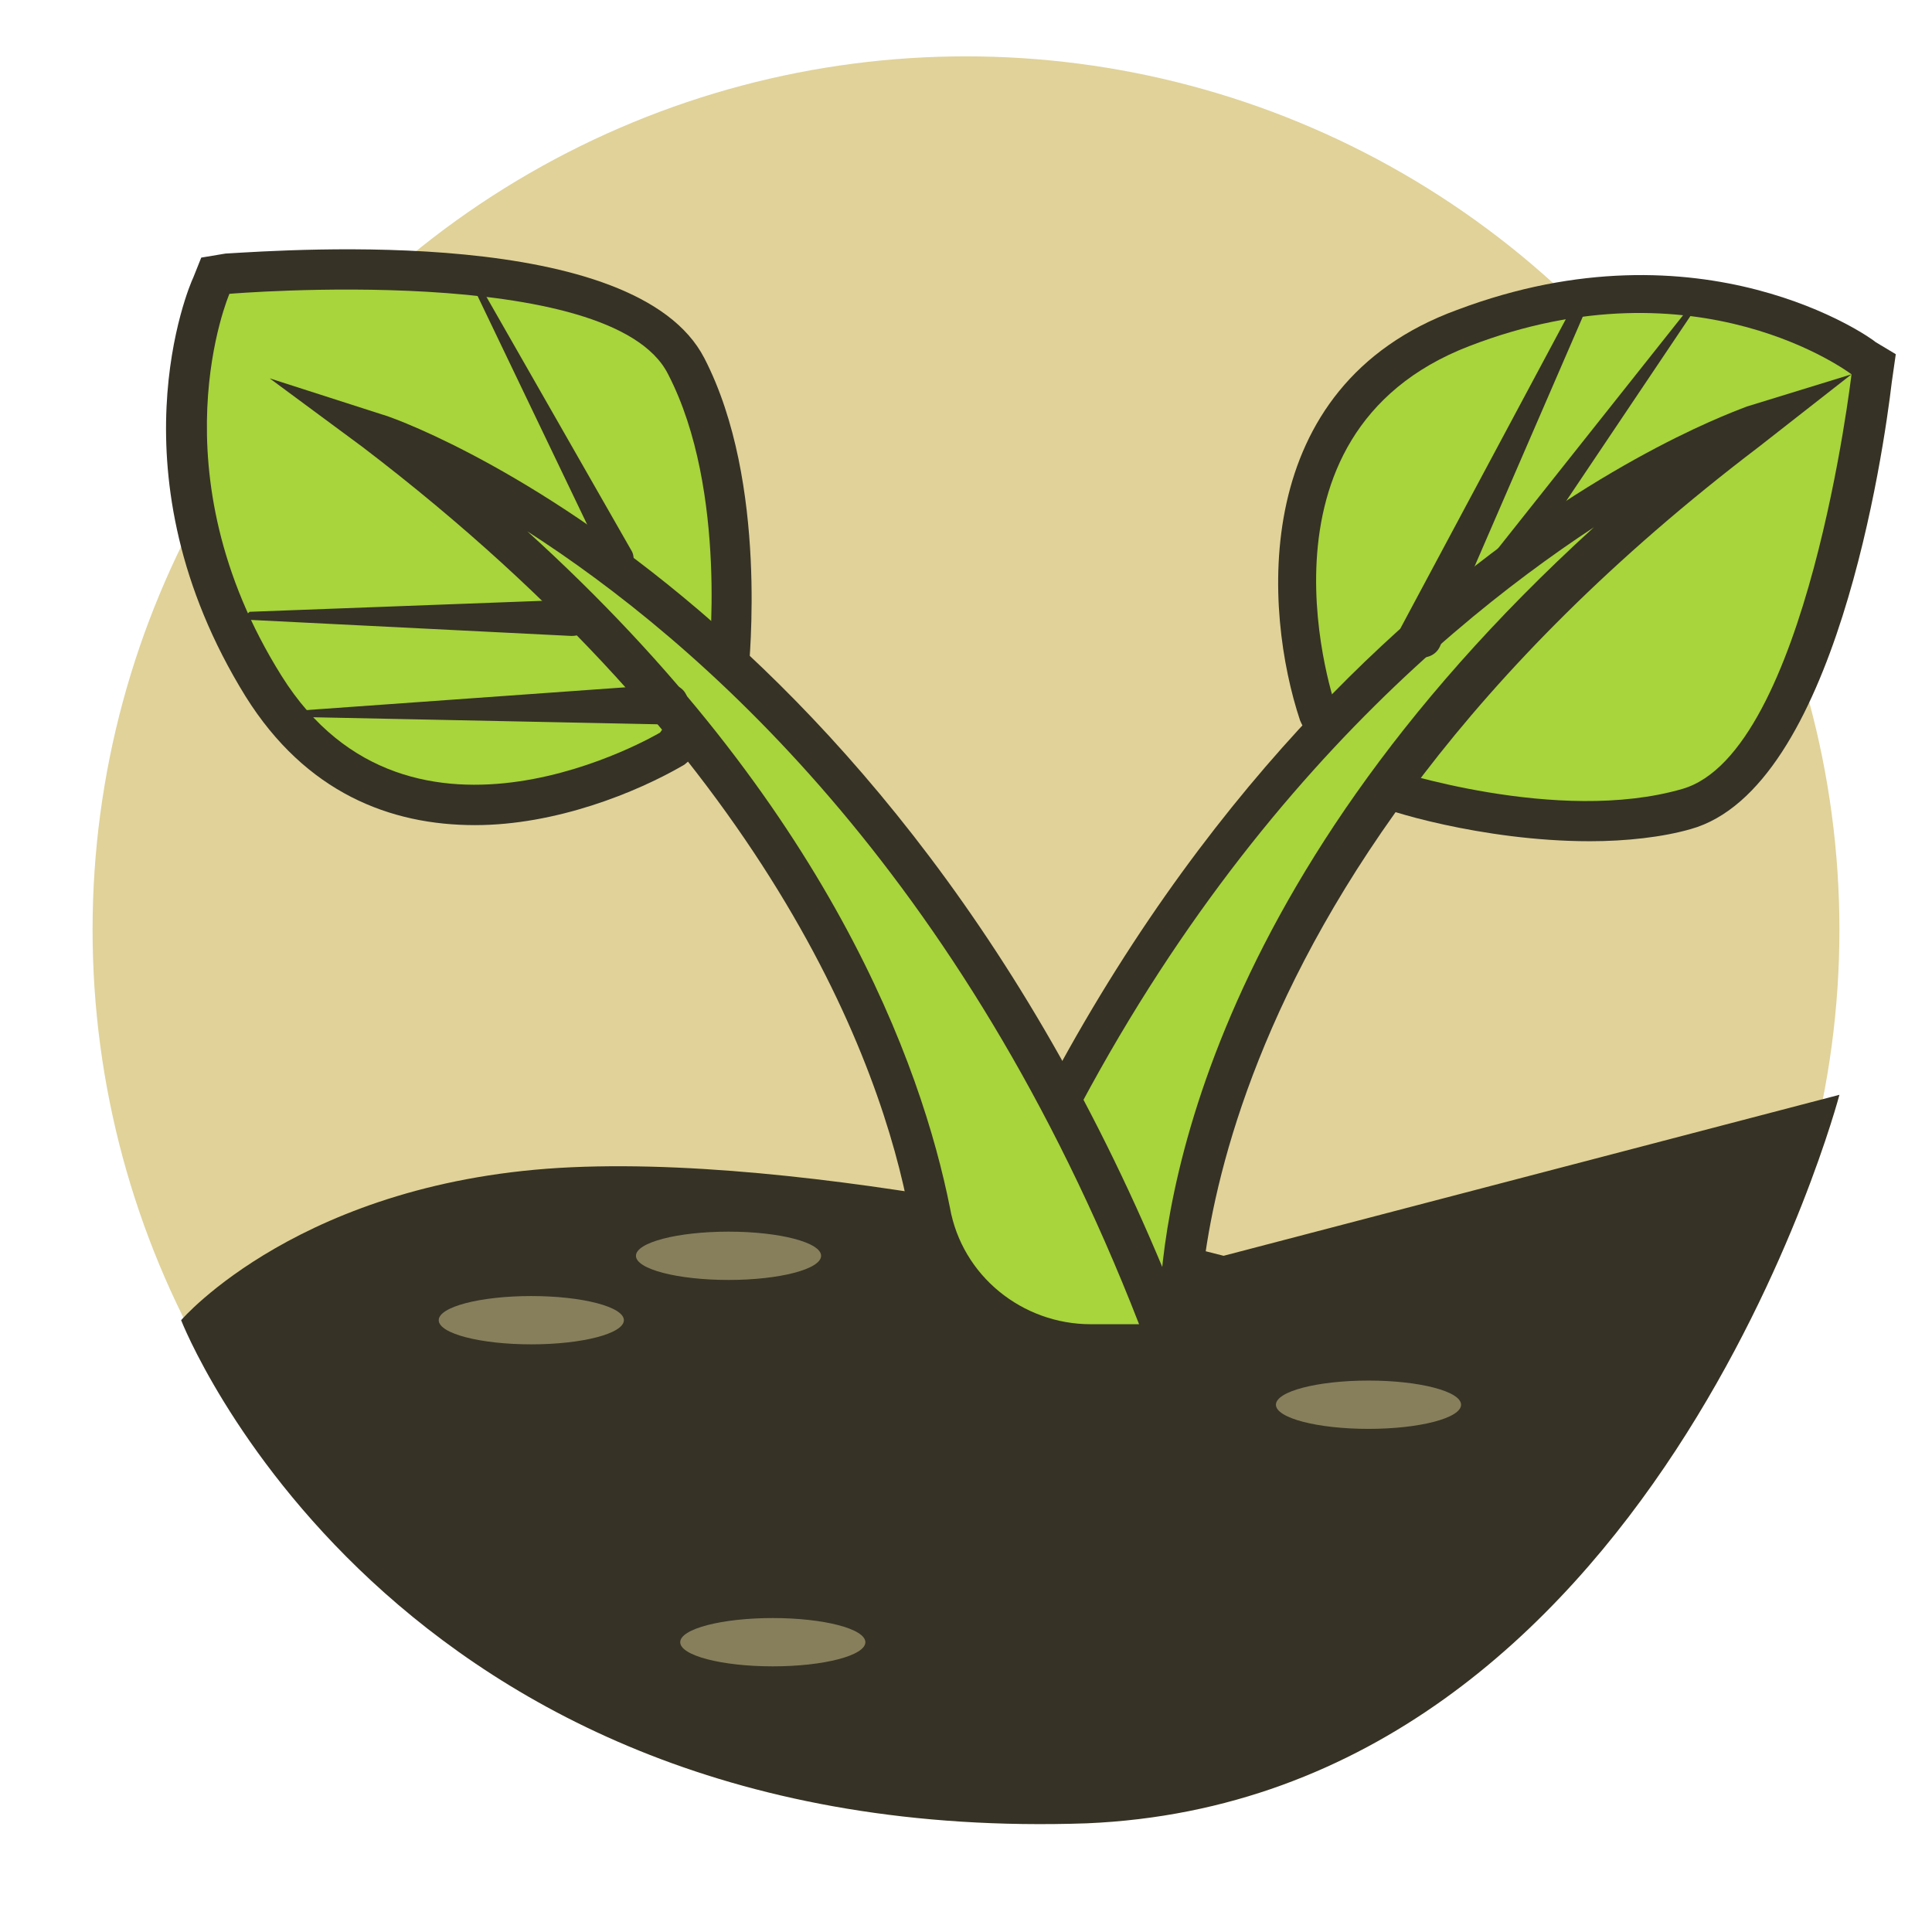 <?xml version="1.0" encoding="utf-8"?>
<!-- Generator: Adobe Illustrator 25.2.3, SVG Export Plug-In . SVG Version: 6.00 Build 0)  -->
<svg version="1.1" xmlns="http://www.w3.org/2000/svg" xmlns:xlink="http://www.w3.org/1999/xlink" x="0px" y="0px"
	 viewBox="0 0 48 48" style="enable-background:new 0 0 48 48;" xml:space="preserve">
<style type="text/css">
	.st0{fill:#E0D299;}
	.st1{fill:#363225;}
	.st2{fill:#A8D43C;}
	.st3{fill:#877F5C;}
</style>
<g id="Layer_1">
	<circle class="st0" cx="24" cy="23.1" r="21.7"/>
	<g id="Layer_4">
	</g>
	<g id="Layer_5">
	</g>
	<g>
		<path class="st1" d="M4.5,32.8c0,0,3-3.5,9.7-3.8s16.2,2.2,16.2,2.2l15.3-4c0,0-4.6,17.5-18.7,18.1C9.6,45.9,4.5,32.8,4.5,32.8z"
			/>
	</g>
</g>
<g id="Layer_2">
	<g>
		<g>
			<path class="st1" d="M39.5,20.9c-2.7,0-5.2-0.8-5.3-0.9c-0.5-0.2-0.8-0.7-0.6-1.3c0-0.1,0.1-0.2,0.2-0.3c0,0-0.1,0-0.2,0.1
				c-0.5,0.2-1.1-0.1-1.3-0.6c-0.9-2.7-1.3-8.3,3.9-10.2c6.1-2.3,10.3,0.7,10.4,0.8l0.5,0.3L47,9.5c-0.2,1.7-1.4,10.1-5,11.1
				C41.3,20.8,40.4,20.9,39.5,20.9z M34.5,18.1c0.1,0,0.2,0,0.3,0.1c0,0,3.9,1.3,6.7,0.5c1.6-0.4,2.9-5.3,3.4-8.8
				c-1.1-0.6-4.1-1.8-8.1-0.3c-4.7,1.7-2.8,7.4-2.7,7.7c0.1,0.3,0,0.7-0.2,0.9C34.2,18.1,34.3,18.1,34.5,18.1z"/>
		</g>
		<g>
			<path class="st2" d="M33.2,17.6c0,0-2.4-6.8,3.3-9s9.5,0.7,9.5,0.7s-1.1,9.4-4.2,10.3c-3.1,0.9-7.3-0.5-7.3-0.5"/>
		</g>
	</g>
	<g>
		<g>
			<path class="st1" d="M11.8,20.5c-2.1,0-4.2-0.8-5.7-3.2C2.7,11.8,4.7,7.1,4.8,6.9L5,6.4l0.6-0.1c1.7-0.1,10.2-0.7,11.9,2.6
				c1.6,3.1,1.1,7.6,1.1,7.8c-0.1,0.5-0.6,0.9-1.1,0.9c-0.1,0-0.2,0-0.3-0.1c0,0,0.1,0.1,0.1,0.1c0.3,0.5,0.1,1.1-0.3,1.4
				C15.8,19.7,13.8,20.5,11.8,20.5z M6.4,8.3c-0.4,1.2-0.9,4.4,1.4,8c2.7,4.2,7.9,1.2,8.1,1.1c0.3-0.2,0.7-0.2,0.9,0
				c-0.2-0.2-0.3-0.5-0.2-0.8c0,0,0.5-4.1-0.9-6.7C15,8.4,10,8.1,6.4,8.3z"/>
		</g>
		<g>
			<path class="st2" d="M16.4,18.2c0,0-6.2,3.7-9.4-1.4S5.7,7.3,5.7,7.3s9.5-0.8,10.9,2c1.5,2.9,1,7.2,1,7.2"/>
		</g>
	</g>
	<g>
		<path class="st2" d="M43.4,10.7c0,0-12.7,4.1-19.7,22.7h5.7C29.3,33.3,28.4,22.1,43.4,10.7"/>
		<path class="st1" d="M29.9,33.8H23l0.3-0.7c7-18.6,19.9-22.9,20.1-23L46,9.3l-2.3,1.8C29.1,22.2,29.8,33.2,29.8,33.3L29.9,33.8z
			 M24.4,32.8h4.4c0-2.2,0.8-10.6,10.8-19.7C35.5,15.8,28.8,21.5,24.4,32.8z"/>
	</g>
	<g>
		<path class="st2" d="M9.3,10.7c0,0,12.7,4.1,19.7,22.7h-2c-2,0-3.6-1.4-4-3.3C22.3,25.9,19.4,18.4,9.3,10.7"/>
		<path class="st1" d="M29.8,33.9h-2.7c-2.2,0-4.1-1.6-4.5-3.7C21.9,26.4,19.1,18.8,9,11.1L6.7,9.4l2.8,0.9c0.1,0,13.1,4.4,20.1,23
			L29.8,33.9z M13.1,13.2C20.6,20,22.9,26.5,23.6,30c0.3,1.7,1.8,2.9,3.5,2.9h1.2C23.9,21.6,17.3,15.9,13.1,13.2z"/>
	</g>
	<g>
		<path class="st1" d="M14.2,15.8l-8-0.4c0,0-0.1,0-0.1-0.1c0,0,0,0,0.1-0.1l8-0.3c0.2,0,0.4,0.2,0.4,0.4
			C14.7,15.6,14.5,15.8,14.2,15.8C14.3,15.8,14.3,15.8,14.2,15.8z"/>
	</g>
	<g>
		<path class="st1" d="M15.1,14.1l-3.5-7.3c0,0,0-0.1,0-0.1c0,0,0.1,0,0.1,0l4,7c0.1,0.2,0,0.4-0.1,0.5
			C15.4,14.3,15.2,14.3,15.1,14.1C15.1,14.1,15.1,14.1,15.1,14.1z"/>
	</g>
	<g>
		<path class="st1" d="M6.8,17.7l9.8-0.7c0.3,0,0.5,0.2,0.5,0.5c0,0.3-0.2,0.5-0.5,0.5c0,0,0,0,0,0l-9.8-0.2
			C6.8,17.8,6.8,17.8,6.8,17.7C6.8,17.7,6.8,17.7,6.8,17.7z"/>
	</g>
	<g>
		<path class="st1" d="M37,13.9l5-6.3c0,0,0.1,0,0.1,0c0,0,0,0,0,0.1l-4.5,6.7c-0.1,0.2-0.4,0.2-0.5,0.1
			C36.9,14.3,36.9,14.1,37,13.9C37,13.9,37,13.9,37,13.9z"/>
	</g>
	<g>
		<path class="st1" d="M39.7,7l-3.9,9c-0.1,0.3-0.4,0.4-0.7,0.3c-0.3-0.1-0.4-0.4-0.3-0.7c0,0,0,0,0,0l4.6-8.6
			C39.6,6.9,39.6,6.9,39.7,7C39.7,6.9,39.7,7,39.7,7z"/>
	</g>
	<g>
		<ellipse class="st3" cx="18.1" cy="31.2" rx="2.3" ry="0.6"/>
	</g>
	<g>
		<ellipse class="st3" cx="13.2" cy="32.8" rx="2.3" ry="0.6"/>
	</g>
	<g>
		<ellipse class="st3" cx="19.2" cy="40.8" rx="2.3" ry="0.6"/>
	</g>
	<g>
		<ellipse class="st3" cx="34" cy="34.9" rx="2.3" ry="0.6"/>
	</g>
</g>
</svg>
